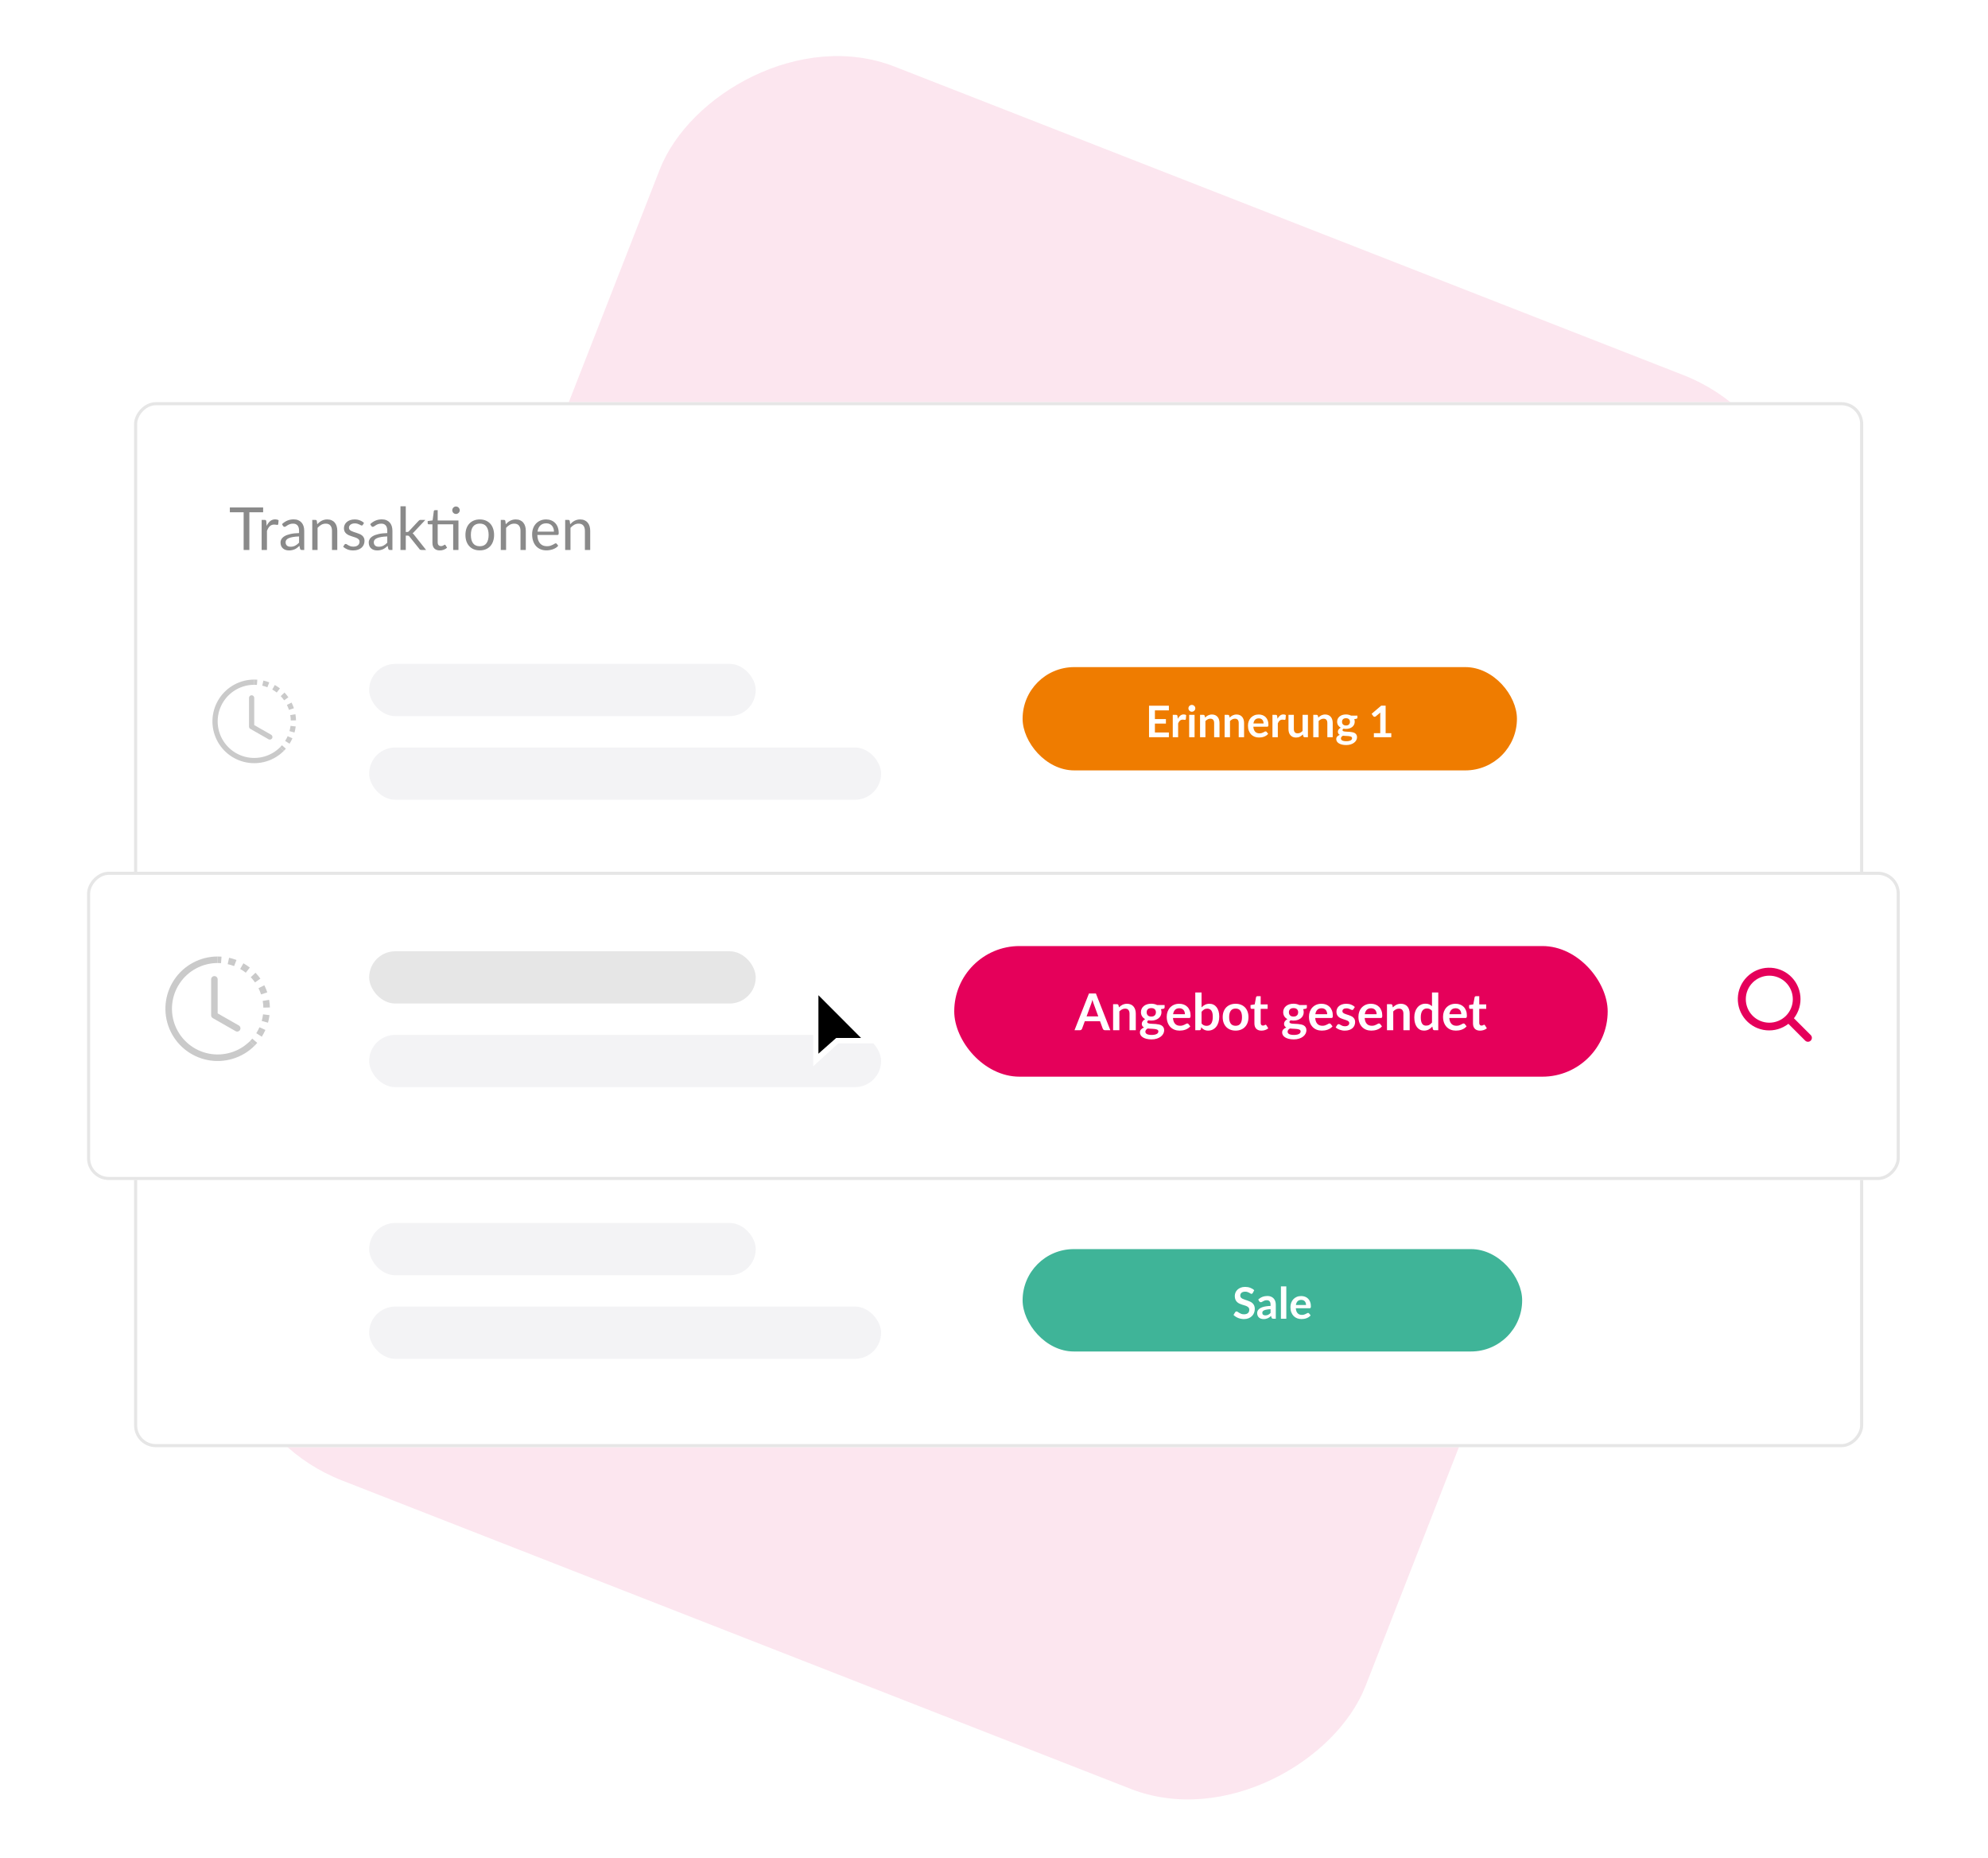 <svg width="548" height="512" viewBox="0 0 548 512" fill="none" xmlns="http://www.w3.org/2000/svg">
<rect opacity="0.1" width="333.506" height="418.517" rx="50" transform="matrix(-0.931 -0.364 -0.364 0.931 510.556 121.561)" fill="#E5005A"/>
<g filter="url(#filter0_d_6762_20443)">
<rect width="476.64" height="288" rx="6" transform="matrix(-1 0 0 1 513.6 106.644)" fill="white"/>
<rect x="-0.427" y="0.427" width="475.786" height="287.146" rx="5.573" transform="matrix(-1 0 0 1 512.745 106.644)" stroke="#E6E6E6" stroke-width="0.854"/>
</g>
<g filter="url(#filter1_d_6762_20443)">
<rect width="499.68" height="84.96" rx="6" transform="matrix(-1 0 0 1 523.68 236.244)" fill="white"/>
<rect x="-0.427" y="0.427" width="498.826" height="84.106" rx="5.573" transform="matrix(-1 0 0 1 522.825 236.244)" stroke="#E6E6E6" stroke-width="0.854"/>
</g>
<rect x="101.76" y="182.963" width="106.56" height="14.4" rx="7.2" fill="#F3F3F5"/>
<rect x="101.76" y="262.164" width="106.56" height="14.4" rx="7.2" fill="#E6E6E6"/>
<rect x="101.76" y="337.043" width="106.56" height="14.4" rx="7.2" fill="#F3F3F5"/>
<rect x="101.76" y="206.003" width="141.12" height="14.4" rx="7.2" fill="#F3F3F5"/>
<rect x="101.76" y="285.204" width="141.12" height="14.4" rx="7.2" fill="#F3F3F5"/>
<rect x="101.76" y="360.083" width="141.12" height="14.4" rx="7.2" fill="#F3F3F5"/>
<path d="M72.533 141.183H68.74V151.563H67.162V141.183H63.361V139.85H72.533V141.183ZM73.505 144.943C73.766 144.376 74.088 143.934 74.469 143.618C74.851 143.297 75.317 143.136 75.867 143.136C76.041 143.136 76.208 143.155 76.366 143.193C76.529 143.232 76.674 143.291 76.799 143.373L76.693 144.46C76.66 144.597 76.578 144.665 76.447 144.665C76.371 144.665 76.259 144.648 76.112 144.616C75.965 144.583 75.799 144.567 75.614 144.567C75.352 144.567 75.118 144.605 74.911 144.681C74.709 144.757 74.526 144.872 74.363 145.024C74.205 145.171 74.061 145.357 73.93 145.58C73.805 145.798 73.69 146.049 73.587 146.332V151.563H72.123V143.283H72.957C73.115 143.283 73.224 143.313 73.284 143.373C73.344 143.433 73.385 143.537 73.407 143.684L73.505 144.943ZM82.438 147.836C81.768 147.858 81.195 147.912 80.721 148C80.253 148.081 79.869 148.19 79.569 148.327C79.275 148.463 79.059 148.624 78.923 148.809C78.792 148.994 78.727 149.201 78.727 149.43C78.727 149.648 78.762 149.836 78.833 149.994C78.904 150.152 78.999 150.283 79.119 150.386C79.245 150.485 79.389 150.558 79.552 150.607C79.722 150.651 79.901 150.673 80.092 150.673C80.348 150.673 80.582 150.648 80.795 150.599C81.007 150.544 81.206 150.468 81.392 150.37C81.582 150.272 81.762 150.155 81.931 150.019C82.106 149.882 82.275 149.727 82.438 149.553V147.836ZM77.738 144.452C78.196 144.011 78.689 143.681 79.217 143.463C79.746 143.245 80.332 143.136 80.975 143.136C81.438 143.136 81.849 143.212 82.209 143.365C82.569 143.518 82.871 143.73 83.116 144.003C83.362 144.275 83.547 144.605 83.672 144.992C83.797 145.379 83.86 145.804 83.86 146.267V151.563H83.215C83.073 151.563 82.964 151.542 82.888 151.498C82.811 151.449 82.751 151.356 82.708 151.22L82.544 150.435C82.326 150.637 82.114 150.817 81.907 150.975C81.7 151.128 81.482 151.258 81.253 151.367C81.024 151.471 80.779 151.55 80.517 151.604C80.261 151.664 79.975 151.694 79.659 151.694C79.337 151.694 79.035 151.651 78.751 151.563C78.468 151.471 78.22 151.335 78.008 151.155C77.801 150.975 77.634 150.749 77.509 150.476C77.389 150.198 77.329 149.871 77.329 149.495C77.329 149.169 77.419 148.855 77.599 148.555C77.779 148.25 78.07 147.981 78.474 147.746C78.877 147.512 79.403 147.321 80.051 147.174C80.7 147.022 81.495 146.934 82.438 146.913V146.267C82.438 145.624 82.299 145.139 82.021 144.812C81.743 144.479 81.337 144.313 80.803 144.313C80.444 144.313 80.141 144.36 79.896 144.452C79.656 144.539 79.446 144.64 79.266 144.755C79.092 144.864 78.939 144.964 78.809 145.057C78.683 145.144 78.558 145.188 78.433 145.188C78.335 145.188 78.25 145.163 78.179 145.114C78.109 145.06 78.049 144.994 77.999 144.918L77.738 144.452ZM87.45 144.485C87.629 144.283 87.82 144.101 88.022 143.937C88.224 143.774 88.436 143.635 88.659 143.52C88.888 143.4 89.128 143.311 89.379 143.251C89.635 143.185 89.91 143.153 90.204 143.153C90.657 143.153 91.054 143.229 91.398 143.381C91.746 143.529 92.035 143.741 92.264 144.019C92.499 144.291 92.676 144.621 92.795 145.008C92.915 145.395 92.975 145.823 92.975 146.291V151.563H91.512V146.291C91.512 145.665 91.368 145.18 91.079 144.836C90.796 144.488 90.362 144.313 89.779 144.313C89.349 144.313 88.945 144.417 88.57 144.624C88.199 144.831 87.856 145.112 87.54 145.466V151.563H86.076V143.283H86.951C87.158 143.283 87.286 143.384 87.335 143.586L87.45 144.485ZM100.015 144.648C99.95 144.768 99.849 144.828 99.713 144.828C99.631 144.828 99.538 144.798 99.435 144.738C99.331 144.678 99.203 144.613 99.05 144.542C98.903 144.466 98.726 144.398 98.519 144.338C98.312 144.272 98.067 144.24 97.783 144.24C97.538 144.24 97.317 144.272 97.121 144.338C96.925 144.398 96.756 144.482 96.615 144.591C96.478 144.7 96.372 144.828 96.296 144.975C96.225 145.117 96.189 145.272 96.189 145.441C96.189 145.654 96.249 145.831 96.369 145.973C96.495 146.114 96.658 146.237 96.86 146.34C97.061 146.444 97.29 146.537 97.546 146.618C97.802 146.695 98.064 146.779 98.331 146.872C98.604 146.959 98.868 147.057 99.124 147.166C99.38 147.275 99.609 147.411 99.811 147.575C100.012 147.738 100.173 147.94 100.293 148.179C100.418 148.414 100.481 148.697 100.481 149.03C100.481 149.411 100.413 149.765 100.276 150.092C100.14 150.414 99.939 150.694 99.672 150.934C99.405 151.168 99.078 151.354 98.691 151.49C98.304 151.626 97.857 151.694 97.35 151.694C96.773 151.694 96.249 151.602 95.781 151.416C95.312 151.226 94.914 150.983 94.587 150.689L94.931 150.133C94.974 150.062 95.026 150.008 95.086 149.97C95.146 149.931 95.222 149.912 95.315 149.912C95.413 149.912 95.516 149.95 95.626 150.027C95.734 150.103 95.865 150.188 96.018 150.28C96.176 150.373 96.367 150.457 96.59 150.534C96.814 150.61 97.091 150.648 97.424 150.648C97.707 150.648 97.955 150.613 98.168 150.542C98.38 150.465 98.557 150.365 98.699 150.239C98.841 150.114 98.944 149.97 99.01 149.806C99.08 149.643 99.116 149.468 99.116 149.283C99.116 149.054 99.053 148.866 98.928 148.719C98.808 148.566 98.647 148.438 98.445 148.335C98.244 148.226 98.012 148.133 97.751 148.057C97.495 147.975 97.23 147.891 96.958 147.803C96.691 147.716 96.427 147.618 96.165 147.509C95.909 147.395 95.68 147.253 95.478 147.084C95.277 146.915 95.113 146.708 94.988 146.463C94.868 146.212 94.808 145.91 94.808 145.556C94.808 145.24 94.874 144.937 95.004 144.648C95.135 144.354 95.326 144.098 95.576 143.88C95.827 143.657 96.135 143.479 96.5 143.349C96.865 143.218 97.282 143.153 97.751 143.153C98.296 143.153 98.783 143.24 99.214 143.414C99.65 143.583 100.026 143.817 100.342 144.117L100.015 144.648ZM106.752 147.836C106.082 147.858 105.51 147.912 105.036 148C104.567 148.081 104.183 148.19 103.883 148.327C103.589 148.463 103.374 148.624 103.237 148.809C103.107 148.994 103.041 149.201 103.041 149.43C103.041 149.648 103.077 149.836 103.147 149.994C103.218 150.152 103.314 150.283 103.434 150.386C103.559 150.485 103.703 150.558 103.867 150.607C104.036 150.651 104.215 150.673 104.406 150.673C104.662 150.673 104.897 150.648 105.109 150.599C105.322 150.544 105.521 150.468 105.706 150.37C105.897 150.272 106.076 150.155 106.245 150.019C106.42 149.882 106.589 149.727 106.752 149.553V147.836ZM102.052 144.452C102.51 144.011 103.003 143.681 103.532 143.463C104.06 143.245 104.646 143.136 105.289 143.136C105.752 143.136 106.164 143.212 106.523 143.365C106.883 143.518 107.185 143.73 107.431 144.003C107.676 144.275 107.861 144.605 107.986 144.992C108.112 145.379 108.174 145.804 108.174 146.267V151.563H107.529C107.387 151.563 107.278 151.542 107.202 151.498C107.125 151.449 107.065 151.356 107.022 151.22L106.858 150.435C106.64 150.637 106.428 150.817 106.221 150.975C106.014 151.128 105.796 151.258 105.567 151.367C105.338 151.471 105.093 151.55 104.831 151.604C104.575 151.664 104.289 151.694 103.973 151.694C103.651 151.694 103.349 151.651 103.066 151.563C102.782 151.471 102.534 151.335 102.322 151.155C102.115 150.975 101.949 150.749 101.823 150.476C101.703 150.198 101.643 149.871 101.643 149.495C101.643 149.169 101.733 148.855 101.913 148.555C102.093 148.25 102.385 147.981 102.788 147.746C103.191 147.512 103.717 147.321 104.365 147.174C105.014 147.022 105.809 146.934 106.752 146.913V146.267C106.752 145.624 106.613 145.139 106.335 144.812C106.057 144.479 105.651 144.313 105.117 144.313C104.758 144.313 104.455 144.36 104.21 144.452C103.97 144.539 103.76 144.64 103.581 144.755C103.406 144.864 103.254 144.964 103.123 145.057C102.998 145.144 102.872 145.188 102.747 145.188C102.649 145.188 102.564 145.163 102.494 145.114C102.423 145.06 102.363 144.994 102.314 144.918L102.052 144.452ZM111.854 139.523V146.61H112.23C112.339 146.61 112.429 146.596 112.5 146.569C112.576 146.537 112.655 146.474 112.737 146.381L115.352 143.578C115.429 143.485 115.508 143.414 115.589 143.365C115.676 143.311 115.791 143.283 115.933 143.283H117.249L114.2 146.528C114.053 146.714 113.895 146.858 113.726 146.962C113.824 147.027 113.911 147.103 113.987 147.19C114.069 147.272 114.145 147.368 114.216 147.477L117.453 151.563H116.153C116.028 151.563 115.919 151.544 115.826 151.506C115.739 151.463 115.663 151.386 115.597 151.277L112.876 147.885C112.794 147.771 112.712 147.697 112.63 147.665C112.554 147.626 112.434 147.607 112.271 147.607H111.854V151.563H110.391V139.523H111.854ZM126.376 151.563H124.921V144.501H120.654V149.471C120.654 149.82 120.739 150.079 120.907 150.247C121.076 150.416 121.294 150.501 121.561 150.501C121.714 150.501 121.845 150.482 121.954 150.444C122.068 150.4 122.166 150.354 122.248 150.305C122.33 150.256 122.398 150.212 122.452 150.174C122.512 150.13 122.564 150.109 122.608 150.109C122.684 150.109 122.752 150.155 122.812 150.247L123.237 150.942C122.986 151.177 122.684 151.362 122.33 151.498C121.975 151.629 121.61 151.694 121.234 151.694C120.58 151.694 120.076 151.512 119.722 151.147C119.373 150.782 119.199 150.256 119.199 149.569V144.501H118.202C118.115 144.501 118.041 144.477 117.981 144.428C117.921 144.373 117.891 144.291 117.891 144.182V143.602L119.248 143.422L119.583 140.872C119.6 140.79 119.635 140.725 119.69 140.676C119.749 140.621 119.826 140.594 119.918 140.594H120.654V143.447H126.376V151.563ZM126.735 140.627C126.735 140.768 126.705 140.902 126.646 141.027C126.591 141.147 126.515 141.253 126.417 141.346C126.324 141.439 126.215 141.512 126.09 141.567C125.964 141.621 125.831 141.649 125.689 141.649C125.547 141.649 125.414 141.621 125.289 141.567C125.169 141.512 125.063 141.439 124.97 141.346C124.877 141.253 124.804 141.147 124.749 141.027C124.695 140.902 124.667 140.768 124.667 140.627C124.667 140.485 124.695 140.352 124.749 140.226C124.804 140.095 124.877 139.984 124.97 139.891C125.063 139.793 125.169 139.717 125.289 139.662C125.414 139.608 125.547 139.581 125.689 139.581C125.831 139.581 125.964 139.608 126.09 139.662C126.215 139.717 126.324 139.793 126.417 139.891C126.515 139.984 126.591 140.095 126.646 140.226C126.705 140.352 126.735 140.485 126.735 140.627ZM132.256 143.153C132.861 143.153 133.406 143.253 133.891 143.455C134.376 143.657 134.79 143.943 135.134 144.313C135.477 144.684 135.738 145.133 135.918 145.662C136.103 146.185 136.196 146.771 136.196 147.419C136.196 148.073 136.103 148.662 135.918 149.185C135.738 149.708 135.477 150.155 135.134 150.525C134.79 150.896 134.376 151.182 133.891 151.384C133.406 151.58 132.861 151.678 132.256 151.678C131.646 151.678 131.096 151.58 130.605 151.384C130.12 151.182 129.706 150.896 129.363 150.525C129.019 150.155 128.755 149.708 128.57 149.185C128.39 148.662 128.3 148.073 128.3 147.419C128.3 146.771 128.39 146.185 128.57 145.662C128.755 145.133 129.019 144.684 129.363 144.313C129.706 143.943 130.12 143.657 130.605 143.455C131.096 143.253 131.646 143.153 132.256 143.153ZM132.256 150.542C133.074 150.542 133.684 150.269 134.087 149.724C134.49 149.174 134.692 148.408 134.692 147.427C134.692 146.441 134.49 145.673 134.087 145.122C133.684 144.572 133.074 144.297 132.256 144.297C131.842 144.297 131.48 144.368 131.169 144.509C130.864 144.651 130.608 144.855 130.401 145.122C130.199 145.389 130.047 145.719 129.943 146.111C129.845 146.498 129.796 146.937 129.796 147.427C129.796 148.408 129.998 149.174 130.401 149.724C130.81 150.269 131.428 150.542 132.256 150.542ZM139.415 144.485C139.595 144.283 139.785 144.101 139.987 143.937C140.189 143.774 140.401 143.635 140.624 143.52C140.853 143.4 141.093 143.311 141.344 143.251C141.6 143.185 141.875 143.153 142.169 143.153C142.622 143.153 143.019 143.229 143.363 143.381C143.711 143.529 144 143.741 144.229 144.019C144.463 144.291 144.641 144.621 144.76 145.008C144.88 145.395 144.94 145.823 144.94 146.291V151.563H143.477V146.291C143.477 145.665 143.333 145.18 143.044 144.836C142.761 144.488 142.327 144.313 141.744 144.313C141.314 144.313 140.911 144.417 140.535 144.624C140.164 144.831 139.821 145.112 139.505 145.466V151.563H138.041V143.283H138.916C139.123 143.283 139.251 143.384 139.3 143.586L139.415 144.485ZM152.699 146.52C152.699 146.182 152.65 145.874 152.552 145.597C152.459 145.313 152.321 145.071 152.135 144.869C151.955 144.662 151.735 144.504 151.473 144.395C151.212 144.281 150.915 144.223 150.582 144.223C149.885 144.223 149.332 144.428 148.923 144.836C148.52 145.24 148.269 145.801 148.171 146.52H152.699ZM153.876 150.403C153.696 150.621 153.481 150.811 153.231 150.975C152.98 151.133 152.71 151.264 152.421 151.367C152.138 151.471 151.844 151.547 151.539 151.596C151.233 151.651 150.931 151.678 150.631 151.678C150.059 151.678 149.53 151.583 149.046 151.392C148.566 151.196 148.149 150.912 147.795 150.542C147.446 150.166 147.174 149.703 146.978 149.152C146.781 148.602 146.683 147.97 146.683 147.256C146.683 146.678 146.77 146.139 146.945 145.637C147.125 145.136 147.381 144.703 147.713 144.338C148.046 143.967 148.452 143.678 148.931 143.471C149.411 143.259 149.95 143.153 150.55 143.153C151.045 143.153 151.503 143.237 151.923 143.406C152.348 143.569 152.713 143.809 153.018 144.125C153.329 144.436 153.571 144.823 153.746 145.286C153.92 145.744 154.007 146.267 154.007 146.855C154.007 147.084 153.983 147.237 153.934 147.313C153.884 147.389 153.792 147.427 153.656 147.427H148.122C148.138 147.951 148.209 148.406 148.334 148.793C148.465 149.179 148.645 149.504 148.874 149.765C149.103 150.021 149.375 150.215 149.691 150.346C150.007 150.471 150.362 150.534 150.754 150.534C151.119 150.534 151.432 150.493 151.694 150.411C151.961 150.324 152.19 150.231 152.38 150.133C152.571 150.035 152.729 149.945 152.855 149.863C152.985 149.776 153.097 149.733 153.19 149.733C153.31 149.733 153.402 149.779 153.468 149.871L153.876 150.403ZM157.167 144.485C157.347 144.283 157.538 144.101 157.74 143.937C157.941 143.774 158.154 143.635 158.377 143.52C158.606 143.4 158.846 143.311 159.096 143.251C159.353 143.185 159.628 143.153 159.922 143.153C160.374 143.153 160.772 143.229 161.115 143.381C161.464 143.529 161.753 143.741 161.982 144.019C162.216 144.291 162.393 144.621 162.513 145.008C162.633 145.395 162.693 145.823 162.693 146.291V151.563H161.23V146.291C161.23 145.665 161.085 145.18 160.797 144.836C160.513 144.488 160.08 144.313 159.497 144.313C159.067 144.313 158.663 144.417 158.287 144.624C157.917 144.831 157.573 145.112 157.257 145.466V151.563H155.794V143.283H156.669C156.876 143.283 157.004 143.384 157.053 143.586L157.167 144.485Z" fill="#8A8A8A"/>
<path fill-rule="evenodd" clip-rule="evenodd" d="M494.504 280.632C495.851 278.895 496.486 276.711 496.279 274.524C496.073 272.336 495.041 270.309 493.393 268.855C491.745 267.402 489.605 266.631 487.409 266.698C485.213 266.766 483.125 267.669 481.57 269.221C480.014 270.775 479.109 272.864 479.039 275.062C478.97 277.26 479.741 279.402 481.196 281.051C482.65 282.7 484.679 283.732 486.869 283.937C489.058 284.143 491.243 283.505 492.979 282.155L493.026 282.204L497.607 286.786C497.708 286.887 497.827 286.966 497.958 287.021C498.089 287.075 498.229 287.103 498.371 287.103C498.513 287.103 498.654 287.075 498.785 287.021C498.916 286.966 499.035 286.887 499.135 286.786C499.236 286.686 499.315 286.567 499.37 286.436C499.424 286.305 499.452 286.164 499.452 286.022C499.452 285.88 499.424 285.74 499.37 285.609C499.315 285.478 499.236 285.359 499.135 285.258L494.553 280.677C494.537 280.661 494.521 280.646 494.504 280.632V280.632ZM492.262 270.75C492.872 271.349 493.357 272.064 493.689 272.852C494.021 273.641 494.194 274.487 494.198 275.342C494.201 276.198 494.035 277.045 493.709 277.836C493.384 278.627 492.905 279.346 492.3 279.951C491.695 280.556 490.976 281.035 490.185 281.36C489.394 281.686 488.547 281.852 487.691 281.849C486.836 281.845 485.99 281.672 485.201 281.34C484.413 281.008 483.698 280.523 483.098 279.913C481.9 278.695 481.231 277.052 481.238 275.342C481.245 273.633 481.927 271.995 483.136 270.787C484.344 269.578 485.982 268.896 487.691 268.889C489.401 268.882 491.044 269.551 492.262 270.75Z" fill="#E5005A"/>
<rect x="263.04" y="260.724" width="180.125" height="36" rx="18" fill="#E5005A"/>
<path d="M302.743 280.102L301.511 276.735C301.451 276.585 301.388 276.408 301.322 276.203C301.257 275.997 301.192 275.776 301.126 275.538C301.066 275.776 301.003 276 300.937 276.21C300.872 276.415 300.809 276.595 300.748 276.749L299.523 280.102H302.743ZM306.068 283.924H304.612C304.449 283.924 304.316 283.884 304.213 283.805C304.111 283.721 304.034 283.618 303.982 283.497L303.226 281.432H299.033L298.277 283.497C298.24 283.604 298.168 283.702 298.06 283.791C297.953 283.879 297.82 283.924 297.661 283.924H296.191L300.174 273.802H302.092L306.068 283.924ZM308.446 277.624C308.591 277.479 308.743 277.346 308.901 277.225C309.065 277.099 309.235 276.994 309.412 276.91C309.594 276.821 309.788 276.753 309.993 276.707C310.199 276.655 310.423 276.63 310.665 276.63C311.057 276.63 311.405 276.697 311.708 276.833C312.012 276.963 312.264 277.15 312.464 277.393C312.67 277.631 312.824 277.918 312.926 278.254C313.034 278.585 313.087 278.951 313.087 279.353V283.924H311.358V279.353C311.358 278.914 311.258 278.576 311.057 278.338C310.857 278.095 310.551 277.974 310.14 277.974C309.842 277.974 309.562 278.041 309.3 278.177C309.039 278.312 308.792 278.496 308.558 278.73V283.924H306.829V276.742H307.886C308.11 276.742 308.257 276.847 308.327 277.057L308.446 277.624ZM317.357 280.158C317.571 280.158 317.758 280.13 317.917 280.074C318.075 280.013 318.206 279.931 318.309 279.829C318.416 279.726 318.495 279.602 318.547 279.458C318.603 279.313 318.631 279.154 318.631 278.982C318.631 278.627 318.523 278.347 318.309 278.142C318.099 277.932 317.781 277.827 317.357 277.827C316.932 277.827 316.612 277.932 316.398 278.142C316.188 278.347 316.083 278.627 316.083 278.982C316.083 279.15 316.108 279.306 316.16 279.451C316.216 279.595 316.295 279.721 316.398 279.829C316.505 279.931 316.638 280.013 316.797 280.074C316.96 280.13 317.147 280.158 317.357 280.158ZM319.31 284.246C319.31 284.106 319.268 283.991 319.184 283.903C319.1 283.814 318.985 283.746 318.841 283.7C318.696 283.648 318.526 283.611 318.33 283.588C318.138 283.564 317.933 283.548 317.714 283.539C317.499 283.525 317.275 283.513 317.042 283.504C316.813 283.494 316.589 283.476 316.37 283.448C316.178 283.555 316.022 283.681 315.901 283.826C315.784 283.97 315.726 284.138 315.726 284.33C315.726 284.456 315.756 284.572 315.817 284.68C315.882 284.792 315.982 284.887 316.118 284.967C316.258 285.046 316.437 285.107 316.657 285.149C316.876 285.195 317.144 285.219 317.462 285.219C317.784 285.219 318.061 285.193 318.295 285.142C318.528 285.095 318.719 285.027 318.869 284.939C319.023 284.855 319.135 284.752 319.205 284.631C319.275 284.514 319.31 284.386 319.31 284.246ZM321.032 276.987V277.631C321.032 277.836 320.908 277.962 320.661 278.009L320.017 278.128C320.115 278.375 320.164 278.646 320.164 278.94C320.164 279.294 320.091 279.616 319.947 279.906C319.807 280.19 319.611 280.433 319.359 280.634C319.107 280.834 318.808 280.991 318.463 281.103C318.122 281.21 317.753 281.264 317.357 281.264C317.217 281.264 317.081 281.257 316.951 281.243C316.82 281.229 316.692 281.21 316.566 281.187C316.342 281.322 316.23 281.474 316.23 281.642C316.23 281.786 316.295 281.894 316.426 281.964C316.561 282.029 316.738 282.076 316.958 282.104C317.177 282.132 317.427 282.15 317.707 282.16C317.987 282.164 318.274 282.178 318.568 282.202C318.862 282.225 319.149 282.267 319.429 282.328C319.709 282.384 319.958 282.475 320.178 282.601C320.397 282.727 320.572 282.899 320.703 283.119C320.838 283.333 320.906 283.611 320.906 283.952C320.906 284.269 320.826 284.577 320.668 284.876C320.514 285.174 320.287 285.44 319.989 285.674C319.695 285.907 319.331 286.094 318.897 286.234C318.467 286.378 317.977 286.451 317.427 286.451C316.885 286.451 316.414 286.397 316.013 286.29C315.611 286.187 315.278 286.047 315.012 285.87C314.746 285.697 314.547 285.496 314.417 285.268C314.286 285.039 314.221 284.801 314.221 284.554C314.221 284.218 314.321 283.938 314.522 283.714C314.727 283.485 315.007 283.303 315.362 283.168C315.17 283.07 315.019 282.939 314.907 282.776C314.795 282.612 314.739 282.398 314.739 282.132C314.739 282.024 314.757 281.915 314.795 281.803C314.837 281.686 314.895 281.572 314.97 281.46C315.049 281.348 315.147 281.243 315.264 281.145C315.38 281.042 315.518 280.951 315.677 280.872C315.313 280.676 315.026 280.414 314.816 280.088C314.61 279.761 314.508 279.378 314.508 278.94C314.508 278.585 314.578 278.265 314.718 277.981C314.862 277.691 315.061 277.446 315.313 277.246C315.569 277.04 315.87 276.884 316.216 276.777C316.566 276.669 316.946 276.616 317.357 276.616C317.665 276.616 317.954 276.648 318.225 276.714C318.495 276.774 318.743 276.865 318.967 276.987H321.032ZM326.632 279.507C326.632 279.283 326.599 279.073 326.534 278.877C326.473 278.676 326.38 278.501 326.254 278.352C326.128 278.202 325.967 278.086 325.771 278.002C325.58 277.913 325.356 277.869 325.099 277.869C324.6 277.869 324.205 278.011 323.916 278.296C323.631 278.58 323.449 278.984 323.37 279.507H326.632ZM323.335 280.55C323.363 280.918 323.428 281.238 323.531 281.509C323.634 281.775 323.769 281.996 323.937 282.174C324.105 282.346 324.303 282.477 324.532 282.566C324.765 282.65 325.022 282.692 325.302 282.692C325.582 282.692 325.822 282.659 326.023 282.594C326.228 282.528 326.406 282.456 326.555 282.377C326.709 282.297 326.842 282.225 326.954 282.16C327.071 282.094 327.183 282.062 327.29 282.062C327.435 282.062 327.542 282.115 327.612 282.223L328.109 282.853C327.918 283.077 327.703 283.266 327.465 283.42C327.227 283.569 326.977 283.69 326.716 283.784C326.459 283.872 326.196 283.935 325.925 283.973C325.659 284.01 325.4 284.029 325.148 284.029C324.649 284.029 324.184 283.947 323.755 283.784C323.326 283.616 322.952 283.371 322.635 283.049C322.318 282.722 322.068 282.321 321.886 281.845C321.704 281.364 321.613 280.809 321.613 280.179C321.613 279.689 321.692 279.229 321.851 278.8C322.01 278.366 322.236 277.99 322.53 277.673C322.829 277.351 323.19 277.096 323.615 276.91C324.044 276.723 324.527 276.63 325.064 276.63C325.517 276.63 325.934 276.702 326.317 276.847C326.7 276.991 327.029 277.204 327.304 277.484C327.579 277.759 327.794 278.1 327.948 278.506C328.107 278.907 328.186 279.367 328.186 279.885C328.186 280.146 328.158 280.323 328.102 280.417C328.046 280.505 327.939 280.55 327.78 280.55H323.335ZM331.213 282.062C331.409 282.3 331.621 282.468 331.85 282.566C332.083 282.664 332.328 282.713 332.585 282.713C332.851 282.713 333.089 282.666 333.299 282.573C333.513 282.475 333.695 282.325 333.845 282.125C333.994 281.919 334.108 281.66 334.188 281.348C334.267 281.03 334.307 280.652 334.307 280.214C334.307 279.425 334.176 278.856 333.915 278.506C333.653 278.151 333.278 277.974 332.788 277.974C332.456 277.974 332.167 278.051 331.92 278.205C331.672 278.354 331.437 278.566 331.213 278.842V282.062ZM331.213 277.624C331.502 277.32 331.822 277.08 332.172 276.903C332.526 276.721 332.93 276.63 333.383 276.63C333.798 276.63 334.171 276.711 334.503 276.875C334.839 277.038 335.123 277.274 335.357 277.582C335.595 277.885 335.777 278.254 335.903 278.688C336.029 279.122 336.092 279.609 336.092 280.151C336.092 280.734 336.019 281.264 335.875 281.74C335.73 282.216 335.522 282.624 335.252 282.965C334.986 283.301 334.664 283.562 334.286 283.749C333.908 283.935 333.488 284.029 333.026 284.029C332.802 284.029 332.599 284.005 332.417 283.959C332.235 283.917 332.067 283.856 331.913 283.777C331.759 283.697 331.616 283.602 331.486 283.49C331.36 283.373 331.238 283.245 331.122 283.105L331.045 283.588C331.017 283.709 330.968 283.795 330.898 283.847C330.832 283.898 330.741 283.924 330.625 283.924H329.484V273.522H331.213V277.624ZM340.605 276.63C341.137 276.63 341.62 276.716 342.054 276.889C342.493 277.061 342.866 277.306 343.174 277.624C343.487 277.941 343.727 278.328 343.895 278.786C344.063 279.243 344.147 279.754 344.147 280.319C344.147 280.888 344.063 281.401 343.895 281.859C343.727 282.316 343.487 282.706 343.174 283.028C342.866 283.35 342.493 283.597 342.054 283.77C341.62 283.942 341.137 284.029 340.605 284.029C340.068 284.029 339.581 283.942 339.142 283.77C338.703 283.597 338.328 283.35 338.015 283.028C337.707 282.706 337.467 282.316 337.294 281.859C337.126 281.401 337.042 280.888 337.042 280.319C337.042 279.754 337.126 279.243 337.294 278.786C337.467 278.328 337.707 277.941 338.015 277.624C338.328 277.306 338.703 277.061 339.142 276.889C339.581 276.716 340.068 276.63 340.605 276.63ZM340.605 282.699C341.202 282.699 341.643 282.498 341.928 282.097C342.217 281.695 342.362 281.107 342.362 280.333C342.362 279.558 342.217 278.968 341.928 278.562C341.643 278.156 341.202 277.953 340.605 277.953C339.998 277.953 339.548 278.158 339.254 278.569C338.965 278.975 338.82 279.563 338.82 280.333C338.82 281.103 338.965 281.691 339.254 282.097C339.548 282.498 339.998 282.699 340.605 282.699ZM347.723 284.036C347.098 284.036 346.617 283.861 346.281 283.511C345.95 283.156 345.784 282.668 345.784 282.048V278.037H345.049C344.956 278.037 344.877 278.006 344.811 277.946C344.746 277.885 344.713 277.794 344.713 277.673V276.987L345.868 276.798L346.232 274.838C346.256 274.744 346.3 274.672 346.365 274.621C346.431 274.569 346.515 274.544 346.617 274.544H347.513V276.805H349.431V278.037H347.513V281.929C347.513 282.153 347.567 282.328 347.674 282.454C347.786 282.58 347.938 282.643 348.129 282.643C348.237 282.643 348.325 282.631 348.395 282.608C348.47 282.58 348.533 282.552 348.584 282.524C348.64 282.496 348.689 282.47 348.731 282.447C348.773 282.419 348.815 282.405 348.857 282.405C348.909 282.405 348.951 282.419 348.983 282.447C349.016 282.47 349.051 282.507 349.088 282.559L349.606 283.399C349.354 283.609 349.065 283.767 348.738 283.875C348.412 283.982 348.073 284.036 347.723 284.036ZM356.568 280.158C356.782 280.158 356.969 280.13 357.128 280.074C357.286 280.013 357.417 279.931 357.52 279.829C357.627 279.726 357.706 279.602 357.758 279.458C357.814 279.313 357.842 279.154 357.842 278.982C357.842 278.627 357.734 278.347 357.52 278.142C357.31 277.932 356.992 277.827 356.568 277.827C356.143 277.827 355.823 277.932 355.609 278.142C355.399 278.347 355.294 278.627 355.294 278.982C355.294 279.15 355.319 279.306 355.371 279.451C355.427 279.595 355.506 279.721 355.609 279.829C355.716 279.931 355.849 280.013 356.008 280.074C356.171 280.13 356.358 280.158 356.568 280.158ZM358.521 284.246C358.521 284.106 358.479 283.991 358.395 283.903C358.311 283.814 358.196 283.746 358.052 283.7C357.907 283.648 357.737 283.611 357.541 283.588C357.349 283.564 357.144 283.548 356.925 283.539C356.71 283.525 356.486 283.513 356.253 283.504C356.024 283.494 355.8 283.476 355.581 283.448C355.389 283.555 355.233 283.681 355.112 283.826C354.995 283.97 354.937 284.138 354.937 284.33C354.937 284.456 354.967 284.572 355.028 284.68C355.093 284.792 355.193 284.887 355.329 284.967C355.469 285.046 355.648 285.107 355.868 285.149C356.087 285.195 356.355 285.219 356.673 285.219C356.995 285.219 357.272 285.193 357.506 285.142C357.739 285.095 357.93 285.027 358.08 284.939C358.234 284.855 358.346 284.752 358.416 284.631C358.486 284.514 358.521 284.386 358.521 284.246ZM360.243 276.987V277.631C360.243 277.836 360.119 277.962 359.872 278.009L359.228 278.128C359.326 278.375 359.375 278.646 359.375 278.94C359.375 279.294 359.302 279.616 359.158 279.906C359.018 280.19 358.822 280.433 358.57 280.634C358.318 280.834 358.019 280.991 357.674 281.103C357.333 281.21 356.964 281.264 356.568 281.264C356.428 281.264 356.292 281.257 356.162 281.243C356.031 281.229 355.903 281.21 355.777 281.187C355.553 281.322 355.441 281.474 355.441 281.642C355.441 281.786 355.506 281.894 355.637 281.964C355.772 282.029 355.949 282.076 356.169 282.104C356.388 282.132 356.638 282.15 356.918 282.16C357.198 282.164 357.485 282.178 357.779 282.202C358.073 282.225 358.36 282.267 358.64 282.328C358.92 282.384 359.169 282.475 359.389 282.601C359.608 282.727 359.783 282.899 359.914 283.119C360.049 283.333 360.117 283.611 360.117 283.952C360.117 284.269 360.037 284.577 359.879 284.876C359.725 285.174 359.498 285.44 359.2 285.674C358.906 285.907 358.542 286.094 358.108 286.234C357.678 286.378 357.188 286.451 356.638 286.451C356.096 286.451 355.625 286.397 355.224 286.29C354.822 286.187 354.489 286.047 354.223 285.87C353.957 285.697 353.758 285.496 353.628 285.268C353.497 285.039 353.432 284.801 353.432 284.554C353.432 284.218 353.532 283.938 353.733 283.714C353.938 283.485 354.218 283.303 354.573 283.168C354.381 283.07 354.23 282.939 354.118 282.776C354.006 282.612 353.95 282.398 353.95 282.132C353.95 282.024 353.968 281.915 354.006 281.803C354.048 281.686 354.106 281.572 354.181 281.46C354.26 281.348 354.358 281.243 354.475 281.145C354.591 281.042 354.729 280.951 354.888 280.872C354.524 280.676 354.237 280.414 354.027 280.088C353.821 279.761 353.719 279.378 353.719 278.94C353.719 278.585 353.789 278.265 353.929 277.981C354.073 277.691 354.272 277.446 354.524 277.246C354.78 277.04 355.081 276.884 355.427 276.777C355.777 276.669 356.157 276.616 356.568 276.616C356.876 276.616 357.165 276.648 357.436 276.714C357.706 276.774 357.954 276.865 358.178 276.987H360.243ZM365.843 279.507C365.843 279.283 365.81 279.073 365.745 278.877C365.684 278.676 365.591 278.501 365.465 278.352C365.339 278.202 365.178 278.086 364.982 278.002C364.791 277.913 364.567 277.869 364.31 277.869C363.811 277.869 363.416 278.011 363.127 278.296C362.842 278.58 362.66 278.984 362.581 279.507H365.843ZM362.546 280.55C362.574 280.918 362.639 281.238 362.742 281.509C362.845 281.775 362.98 281.996 363.148 282.174C363.316 282.346 363.514 282.477 363.743 282.566C363.976 282.65 364.233 282.692 364.513 282.692C364.793 282.692 365.033 282.659 365.234 282.594C365.439 282.528 365.617 282.456 365.766 282.377C365.92 282.297 366.053 282.225 366.165 282.16C366.282 282.094 366.394 282.062 366.501 282.062C366.646 282.062 366.753 282.115 366.823 282.223L367.32 282.853C367.129 283.077 366.914 283.266 366.676 283.42C366.438 283.569 366.188 283.69 365.927 283.784C365.67 283.872 365.407 283.935 365.136 283.973C364.87 284.01 364.611 284.029 364.359 284.029C363.86 284.029 363.395 283.947 362.966 283.784C362.537 283.616 362.163 283.371 361.846 283.049C361.529 282.722 361.279 282.321 361.097 281.845C360.915 281.364 360.824 280.809 360.824 280.179C360.824 279.689 360.903 279.229 361.062 278.8C361.221 278.366 361.447 277.99 361.741 277.673C362.04 277.351 362.401 277.096 362.826 276.91C363.255 276.723 363.738 276.63 364.275 276.63C364.728 276.63 365.145 276.702 365.528 276.847C365.911 276.991 366.24 277.204 366.515 277.484C366.79 277.759 367.005 278.1 367.159 278.506C367.318 278.907 367.397 279.367 367.397 279.885C367.397 280.146 367.369 280.323 367.313 280.417C367.257 280.505 367.15 280.55 366.991 280.55H362.546ZM373.077 278.142C373.03 278.216 372.981 278.27 372.93 278.303C372.878 278.331 372.813 278.345 372.734 278.345C372.65 278.345 372.559 278.321 372.461 278.275C372.367 278.228 372.258 278.177 372.132 278.121C372.006 278.06 371.861 278.006 371.698 277.96C371.539 277.913 371.35 277.89 371.131 277.89C370.79 277.89 370.522 277.962 370.326 278.107C370.134 278.251 370.039 278.44 370.039 278.674C370.039 278.828 370.088 278.958 370.186 279.066C370.288 279.168 370.421 279.259 370.585 279.339C370.753 279.418 370.942 279.49 371.152 279.556C371.362 279.616 371.574 279.684 371.789 279.759C372.008 279.833 372.223 279.92 372.433 280.018C372.643 280.111 372.829 280.232 372.993 280.382C373.161 280.526 373.294 280.701 373.392 280.907C373.494 281.112 373.546 281.359 373.546 281.649C373.546 281.994 373.483 282.314 373.357 282.608C373.235 282.897 373.053 283.149 372.811 283.364C372.568 283.574 372.267 283.739 371.908 283.861C371.553 283.977 371.142 284.036 370.676 284.036C370.428 284.036 370.186 284.012 369.948 283.966C369.714 283.924 369.488 283.863 369.269 283.784C369.054 283.704 368.853 283.611 368.667 283.504C368.485 283.396 368.324 283.28 368.184 283.154L368.583 282.496C368.634 282.416 368.695 282.356 368.765 282.314C368.835 282.272 368.923 282.251 369.031 282.251C369.138 282.251 369.238 282.281 369.332 282.342C369.43 282.402 369.542 282.468 369.668 282.538C369.794 282.608 369.941 282.673 370.109 282.734C370.281 282.794 370.498 282.825 370.76 282.825C370.965 282.825 371.14 282.801 371.285 282.755C371.434 282.703 371.555 282.638 371.649 282.559C371.747 282.479 371.817 282.388 371.859 282.286C371.905 282.178 371.929 282.069 371.929 281.957C371.929 281.789 371.877 281.651 371.775 281.544C371.677 281.436 371.544 281.343 371.376 281.264C371.212 281.184 371.023 281.114 370.809 281.054C370.599 280.988 370.382 280.918 370.158 280.844C369.938 280.769 369.721 280.683 369.507 280.585C369.297 280.482 369.108 280.354 368.94 280.2C368.776 280.046 368.643 279.857 368.541 279.633C368.443 279.409 368.394 279.138 368.394 278.821C368.394 278.527 368.452 278.247 368.569 277.981C368.685 277.715 368.856 277.484 369.08 277.288C369.308 277.087 369.591 276.928 369.927 276.812C370.267 276.69 370.659 276.63 371.103 276.63C371.597 276.63 372.048 276.711 372.454 276.875C372.86 277.038 373.198 277.253 373.469 277.519L373.077 278.142ZM379.474 279.507C379.474 279.283 379.441 279.073 379.376 278.877C379.315 278.676 379.222 278.501 379.096 278.352C378.97 278.202 378.809 278.086 378.613 278.002C378.422 277.913 378.198 277.869 377.941 277.869C377.442 277.869 377.047 278.011 376.758 278.296C376.473 278.58 376.291 278.984 376.212 279.507H379.474ZM376.177 280.55C376.205 280.918 376.27 281.238 376.373 281.509C376.476 281.775 376.611 281.996 376.779 282.174C376.947 282.346 377.145 282.477 377.374 282.566C377.607 282.65 377.864 282.692 378.144 282.692C378.424 282.692 378.664 282.659 378.865 282.594C379.07 282.528 379.248 282.456 379.397 282.377C379.551 282.297 379.684 282.225 379.796 282.16C379.913 282.094 380.025 282.062 380.132 282.062C380.277 282.062 380.384 282.115 380.454 282.223L380.951 282.853C380.76 283.077 380.545 283.266 380.307 283.42C380.069 283.569 379.819 283.69 379.558 283.784C379.301 283.872 379.038 283.935 378.767 283.973C378.501 284.01 378.242 284.029 377.99 284.029C377.491 284.029 377.026 283.947 376.597 283.784C376.168 283.616 375.794 283.371 375.477 283.049C375.16 282.722 374.91 282.321 374.728 281.845C374.546 281.364 374.455 280.809 374.455 280.179C374.455 279.689 374.534 279.229 374.693 278.8C374.852 278.366 375.078 277.99 375.372 277.673C375.671 277.351 376.032 277.096 376.457 276.91C376.886 276.723 377.369 276.63 377.906 276.63C378.359 276.63 378.776 276.702 379.159 276.847C379.542 276.991 379.871 277.204 380.146 277.484C380.421 277.759 380.636 278.1 380.79 278.506C380.949 278.907 381.028 279.367 381.028 279.885C381.028 280.146 381 280.323 380.944 280.417C380.888 280.505 380.781 280.55 380.622 280.55H376.177ZM383.942 277.624C384.087 277.479 384.239 277.346 384.397 277.225C384.561 277.099 384.731 276.994 384.908 276.91C385.09 276.821 385.284 276.753 385.489 276.707C385.695 276.655 385.919 276.63 386.161 276.63C386.553 276.63 386.901 276.697 387.204 276.833C387.508 276.963 387.76 277.15 387.96 277.393C388.166 277.631 388.32 277.918 388.422 278.254C388.53 278.585 388.583 278.951 388.583 279.353V283.924H386.854V279.353C386.854 278.914 386.754 278.576 386.553 278.338C386.353 278.095 386.047 277.974 385.636 277.974C385.338 277.974 385.058 278.041 384.796 278.177C384.535 278.312 384.288 278.496 384.054 278.73V283.924H382.325V276.742H383.382C383.606 276.742 383.753 276.847 383.823 277.057L383.942 277.624ZM394.736 278.576C394.54 278.338 394.325 278.17 394.092 278.072C393.863 277.974 393.616 277.925 393.35 277.925C393.088 277.925 392.853 277.974 392.643 278.072C392.433 278.17 392.253 278.319 392.104 278.52C391.954 278.716 391.84 278.968 391.761 279.276C391.681 279.579 391.642 279.938 391.642 280.354C391.642 280.774 391.674 281.131 391.74 281.425C391.81 281.714 391.908 281.952 392.034 282.139C392.16 282.321 392.314 282.454 392.496 282.538C392.678 282.617 392.881 282.657 393.105 282.657C393.464 282.657 393.77 282.582 394.022 282.433C394.274 282.283 394.512 282.071 394.736 281.796V278.576ZM396.465 273.522V283.924H395.408C395.179 283.924 395.034 283.819 394.974 283.609L394.827 282.916C394.537 283.247 394.204 283.515 393.826 283.721C393.452 283.926 393.016 284.029 392.517 284.029C392.125 284.029 391.765 283.947 391.439 283.784C391.112 283.62 390.83 283.385 390.592 283.077C390.358 282.764 390.176 282.379 390.046 281.922C389.92 281.464 389.857 280.942 389.857 280.354C389.857 279.822 389.929 279.327 390.074 278.87C390.218 278.412 390.426 278.016 390.697 277.68C390.967 277.344 391.292 277.082 391.67 276.896C392.048 276.704 392.472 276.609 392.944 276.609C393.345 276.609 393.688 276.672 393.973 276.798C394.257 276.924 394.512 277.094 394.736 277.309V273.522H396.465ZM402.798 279.507C402.798 279.283 402.765 279.073 402.7 278.877C402.639 278.676 402.546 278.501 402.42 278.352C402.294 278.202 402.133 278.086 401.937 278.002C401.746 277.913 401.522 277.869 401.265 277.869C400.766 277.869 400.371 278.011 400.082 278.296C399.797 278.58 399.615 278.984 399.536 279.507H402.798ZM399.501 280.55C399.529 280.918 399.594 281.238 399.697 281.509C399.8 281.775 399.935 281.996 400.103 282.174C400.271 282.346 400.469 282.477 400.698 282.566C400.931 282.65 401.188 282.692 401.468 282.692C401.748 282.692 401.988 282.659 402.189 282.594C402.394 282.528 402.572 282.456 402.721 282.377C402.875 282.297 403.008 282.225 403.12 282.16C403.237 282.094 403.349 282.062 403.456 282.062C403.601 282.062 403.708 282.115 403.778 282.223L404.275 282.853C404.084 283.077 403.869 283.266 403.631 283.42C403.393 283.569 403.143 283.69 402.882 283.784C402.625 283.872 402.362 283.935 402.091 283.973C401.825 284.01 401.566 284.029 401.314 284.029C400.815 284.029 400.35 283.947 399.921 283.784C399.492 283.616 399.118 283.371 398.801 283.049C398.484 282.722 398.234 282.321 398.052 281.845C397.87 281.364 397.779 280.809 397.779 280.179C397.779 279.689 397.858 279.229 398.017 278.8C398.176 278.366 398.402 277.99 398.696 277.673C398.995 277.351 399.356 277.096 399.781 276.91C400.21 276.723 400.693 276.63 401.23 276.63C401.683 276.63 402.1 276.702 402.483 276.847C402.866 276.991 403.195 277.204 403.47 277.484C403.745 277.759 403.96 278.1 404.114 278.506C404.273 278.907 404.352 279.367 404.352 279.885C404.352 280.146 404.324 280.323 404.268 280.417C404.212 280.505 404.105 280.55 403.946 280.55H399.501ZM407.975 284.036C407.35 284.036 406.869 283.861 406.533 283.511C406.202 283.156 406.036 282.668 406.036 282.048V278.037H405.301C405.208 278.037 405.129 278.006 405.063 277.946C404.998 277.885 404.965 277.794 404.965 277.673V276.987L406.12 276.798L406.484 274.838C406.508 274.744 406.552 274.672 406.617 274.621C406.683 274.569 406.767 274.544 406.869 274.544H407.765V276.805H409.683V278.037H407.765V281.929C407.765 282.153 407.819 282.328 407.926 282.454C408.038 282.58 408.19 282.643 408.381 282.643C408.489 282.643 408.577 282.631 408.647 282.608C408.722 282.58 408.785 282.552 408.836 282.524C408.892 282.496 408.941 282.47 408.983 282.447C409.025 282.419 409.067 282.405 409.109 282.405C409.161 282.405 409.203 282.419 409.235 282.447C409.268 282.47 409.303 282.507 409.34 282.559L409.858 283.399C409.606 283.609 409.317 283.767 408.99 283.875C408.664 283.982 408.325 284.036 407.975 284.036Z" fill="white"/>
<rect x="281.885" y="183.85" width="136.265" height="28.467" rx="14.234" fill="#EF7C00"/>
<path d="M318.355 195.772V198.178H321.391V199.42H318.355V201.874H322.207V203.164H316.735V194.488H322.207V195.772H318.355ZM324.673 198.076C324.865 197.708 325.093 197.42 325.357 197.212C325.621 197 325.933 196.894 326.293 196.894C326.577 196.894 326.805 196.956 326.977 197.08L326.881 198.19C326.861 198.262 326.831 198.314 326.791 198.346C326.755 198.374 326.705 198.388 326.641 198.388C326.581 198.388 326.491 198.378 326.371 198.358C326.255 198.338 326.141 198.328 326.029 198.328C325.865 198.328 325.719 198.352 325.591 198.4C325.463 198.448 325.347 198.518 325.243 198.61C325.143 198.698 325.053 198.806 324.973 198.934C324.897 199.062 324.825 199.208 324.757 199.372V203.164H323.275V197.008H324.145C324.297 197.008 324.403 197.036 324.463 197.092C324.523 197.144 324.563 197.24 324.583 197.38L324.673 198.076ZM329.287 197.008V203.164H327.799V197.008H329.287ZM329.491 195.214C329.491 195.342 329.465 195.462 329.413 195.574C329.361 195.686 329.291 195.784 329.203 195.868C329.119 195.952 329.019 196.02 328.903 196.072C328.787 196.12 328.663 196.144 328.531 196.144C328.403 196.144 328.281 196.12 328.165 196.072C328.053 196.02 327.955 195.952 327.871 195.868C327.787 195.784 327.719 195.686 327.667 195.574C327.619 195.462 327.595 195.342 327.595 195.214C327.595 195.082 327.619 194.958 327.667 194.842C327.719 194.726 327.787 194.626 327.871 194.542C327.955 194.458 328.053 194.392 328.165 194.344C328.281 194.292 328.403 194.266 328.531 194.266C328.663 194.266 328.787 194.292 328.903 194.344C329.019 194.392 329.119 194.458 329.203 194.542C329.291 194.626 329.361 194.726 329.413 194.842C329.465 194.958 329.491 195.082 329.491 195.214ZM332.184 197.764C332.308 197.64 332.438 197.526 332.574 197.422C332.714 197.314 332.86 197.224 333.012 197.152C333.168 197.076 333.334 197.018 333.51 196.978C333.686 196.934 333.878 196.912 334.086 196.912C334.422 196.912 334.72 196.97 334.98 197.086C335.24 197.198 335.456 197.358 335.628 197.566C335.804 197.77 335.936 198.016 336.024 198.304C336.116 198.588 336.162 198.902 336.162 199.246V203.164H334.68V199.246C334.68 198.87 334.594 198.58 334.422 198.376C334.25 198.168 333.988 198.064 333.636 198.064C333.38 198.064 333.14 198.122 332.916 198.238C332.692 198.354 332.48 198.512 332.28 198.712V203.164H330.798V197.008H331.704C331.896 197.008 332.022 197.098 332.082 197.278L332.184 197.764ZM338.958 197.764C339.082 197.64 339.212 197.526 339.348 197.422C339.488 197.314 339.634 197.224 339.786 197.152C339.942 197.076 340.108 197.018 340.284 196.978C340.46 196.934 340.652 196.912 340.86 196.912C341.196 196.912 341.494 196.97 341.754 197.086C342.014 197.198 342.23 197.358 342.402 197.566C342.578 197.77 342.71 198.016 342.798 198.304C342.89 198.588 342.936 198.902 342.936 199.246V203.164H341.454V199.246C341.454 198.87 341.368 198.58 341.196 198.376C341.024 198.168 340.762 198.064 340.41 198.064C340.154 198.064 339.914 198.122 339.69 198.238C339.466 198.354 339.254 198.512 339.054 198.712V203.164H337.572V197.008H338.478C338.67 197.008 338.796 197.098 338.856 197.278L338.958 197.764ZM348.311 199.378C348.311 199.186 348.283 199.006 348.227 198.838C348.175 198.666 348.095 198.516 347.987 198.388C347.879 198.26 347.741 198.16 347.573 198.088C347.409 198.012 347.217 197.974 346.997 197.974C346.569 197.974 346.231 198.096 345.983 198.34C345.739 198.584 345.583 198.93 345.515 199.378H348.311ZM345.485 200.272C345.509 200.588 345.565 200.862 345.653 201.094C345.741 201.322 345.857 201.512 346.001 201.664C346.145 201.812 346.315 201.924 346.511 202C346.711 202.072 346.931 202.108 347.171 202.108C347.411 202.108 347.617 202.08 347.789 202.024C347.965 201.968 348.117 201.906 348.245 201.838C348.377 201.77 348.491 201.708 348.587 201.652C348.687 201.596 348.783 201.568 348.875 201.568C348.999 201.568 349.091 201.614 349.151 201.706L349.577 202.246C349.413 202.438 349.229 202.6 349.025 202.732C348.821 202.86 348.607 202.964 348.383 203.044C348.163 203.12 347.937 203.174 347.705 203.206C347.477 203.238 347.255 203.254 347.039 203.254C346.611 203.254 346.213 203.184 345.845 203.044C345.477 202.9 345.157 202.69 344.885 202.414C344.613 202.134 344.399 201.79 344.243 201.382C344.087 200.97 344.009 200.494 344.009 199.954C344.009 199.534 344.077 199.14 344.213 198.772C344.349 198.4 344.543 198.078 344.795 197.806C345.051 197.53 345.361 197.312 345.725 197.152C346.093 196.992 346.507 196.912 346.967 196.912C347.355 196.912 347.713 196.974 348.041 197.098C348.369 197.222 348.651 197.404 348.887 197.644C349.123 197.88 349.307 198.172 349.439 198.52C349.575 198.864 349.643 199.258 349.643 199.702C349.643 199.926 349.619 200.078 349.571 200.158C349.523 200.234 349.431 200.272 349.295 200.272H345.485ZM352.153 198.076C352.345 197.708 352.573 197.42 352.837 197.212C353.101 197 353.413 196.894 353.773 196.894C354.057 196.894 354.285 196.956 354.457 197.08L354.361 198.19C354.341 198.262 354.311 198.314 354.271 198.346C354.235 198.374 354.185 198.388 354.121 198.388C354.061 198.388 353.971 198.378 353.851 198.358C353.735 198.338 353.621 198.328 353.509 198.328C353.345 198.328 353.199 198.352 353.071 198.4C352.943 198.448 352.827 198.518 352.723 198.61C352.623 198.698 352.533 198.806 352.453 198.934C352.377 199.062 352.305 199.208 352.237 199.372V203.164H350.755V197.008H351.625C351.777 197.008 351.883 197.036 351.943 197.092C352.003 197.144 352.043 197.24 352.063 197.38L352.153 198.076ZM360.536 197.008V203.164H359.63C359.434 203.164 359.31 203.074 359.258 202.894L359.156 202.402C358.904 202.658 358.626 202.866 358.322 203.026C358.018 203.182 357.66 203.26 357.248 203.26C356.912 203.26 356.614 203.204 356.354 203.092C356.098 202.976 355.882 202.814 355.706 202.606C355.53 202.398 355.396 202.152 355.304 201.868C355.216 201.58 355.172 201.264 355.172 200.92V197.008H356.654V200.92C356.654 201.296 356.74 201.588 356.912 201.796C357.088 202 357.35 202.102 357.698 202.102C357.954 202.102 358.194 202.046 358.418 201.934C358.642 201.818 358.854 201.66 359.054 201.46V197.008H360.536ZM363.391 197.764C363.515 197.64 363.645 197.526 363.781 197.422C363.921 197.314 364.067 197.224 364.219 197.152C364.375 197.076 364.541 197.018 364.717 196.978C364.893 196.934 365.085 196.912 365.293 196.912C365.629 196.912 365.927 196.97 366.187 197.086C366.447 197.198 366.663 197.358 366.835 197.566C367.011 197.77 367.143 198.016 367.231 198.304C367.323 198.588 367.369 198.902 367.369 199.246V203.164H365.887V199.246C365.887 198.87 365.801 198.58 365.629 198.376C365.457 198.168 365.195 198.064 364.843 198.064C364.587 198.064 364.347 198.122 364.123 198.238C363.899 198.354 363.687 198.512 363.487 198.712V203.164H362.005V197.008H362.911C363.103 197.008 363.229 197.098 363.289 197.278L363.391 197.764ZM371.029 199.936C371.213 199.936 371.373 199.912 371.509 199.864C371.645 199.812 371.757 199.742 371.845 199.654C371.937 199.566 372.005 199.46 372.049 199.336C372.097 199.212 372.121 199.076 372.121 198.928C372.121 198.624 372.029 198.384 371.845 198.208C371.665 198.028 371.393 197.938 371.029 197.938C370.665 197.938 370.391 198.028 370.207 198.208C370.027 198.384 369.937 198.624 369.937 198.928C369.937 199.072 369.959 199.206 370.003 199.33C370.051 199.454 370.119 199.562 370.207 199.654C370.299 199.742 370.413 199.812 370.549 199.864C370.689 199.912 370.849 199.936 371.029 199.936ZM372.703 203.44C372.703 203.32 372.667 203.222 372.595 203.146C372.523 203.07 372.425 203.012 372.301 202.972C372.177 202.928 372.031 202.896 371.863 202.876C371.699 202.856 371.523 202.842 371.335 202.834C371.151 202.822 370.959 202.812 370.759 202.804C370.563 202.796 370.371 202.78 370.183 202.756C370.019 202.848 369.885 202.956 369.781 203.08C369.681 203.204 369.631 203.348 369.631 203.512C369.631 203.62 369.657 203.72 369.709 203.812C369.765 203.908 369.851 203.99 369.967 204.058C370.087 204.126 370.241 204.178 370.429 204.214C370.617 204.254 370.847 204.274 371.119 204.274C371.395 204.274 371.633 204.252 371.833 204.208C372.033 204.168 372.197 204.11 372.325 204.034C372.457 203.962 372.553 203.874 372.613 203.77C372.673 203.67 372.703 203.56 372.703 203.44ZM374.179 197.218V197.77C374.179 197.946 374.073 198.054 373.861 198.094L373.309 198.196C373.393 198.408 373.435 198.64 373.435 198.892C373.435 199.196 373.373 199.472 373.249 199.72C373.129 199.964 372.961 200.172 372.745 200.344C372.529 200.516 372.273 200.65 371.977 200.746C371.685 200.838 371.369 200.884 371.029 200.884C370.909 200.884 370.793 200.878 370.681 200.866C370.569 200.854 370.459 200.838 370.351 200.818C370.159 200.934 370.063 201.064 370.063 201.208C370.063 201.332 370.119 201.424 370.231 201.484C370.347 201.54 370.499 201.58 370.687 201.604C370.875 201.628 371.089 201.644 371.329 201.652C371.569 201.656 371.815 201.668 372.067 201.688C372.319 201.708 372.565 201.744 372.805 201.796C373.045 201.844 373.259 201.922 373.447 202.03C373.635 202.138 373.785 202.286 373.897 202.474C374.013 202.658 374.071 202.896 374.071 203.188C374.071 203.46 374.003 203.724 373.867 203.98C373.735 204.236 373.541 204.464 373.285 204.664C373.033 204.864 372.721 205.024 372.349 205.144C371.981 205.268 371.561 205.33 371.089 205.33C370.625 205.33 370.221 205.284 369.877 205.192C369.533 205.104 369.247 204.984 369.019 204.832C368.791 204.684 368.621 204.512 368.509 204.316C368.397 204.12 368.341 203.916 368.341 203.704C368.341 203.416 368.427 203.176 368.599 202.984C368.775 202.788 369.015 202.632 369.319 202.516C369.155 202.432 369.025 202.32 368.929 202.18C368.833 202.04 368.785 201.856 368.785 201.628C368.785 201.536 368.801 201.442 368.833 201.346C368.869 201.246 368.919 201.148 368.983 201.052C369.051 200.956 369.135 200.866 369.235 200.782C369.335 200.694 369.453 200.616 369.589 200.548C369.277 200.38 369.031 200.156 368.851 199.876C368.675 199.596 368.587 199.268 368.587 198.892C368.587 198.588 368.647 198.314 368.767 198.07C368.891 197.822 369.061 197.612 369.277 197.44C369.497 197.264 369.755 197.13 370.051 197.038C370.351 196.946 370.677 196.9 371.029 196.9C371.293 196.9 371.541 196.928 371.773 196.984C372.005 197.036 372.217 197.114 372.409 197.218H374.179ZM383.514 202.054V203.164H378.714V202.054H380.472V196.996C380.472 196.796 380.478 196.59 380.49 196.378L379.242 197.422C379.17 197.478 379.098 197.514 379.026 197.53C378.958 197.542 378.892 197.542 378.828 197.53C378.768 197.518 378.714 197.498 378.666 197.47C378.618 197.438 378.582 197.404 378.558 197.368L378.09 196.726L380.736 194.476H381.954V202.054H383.514Z" fill="white"/>
<rect x="281.885" y="344.244" width="137.705" height="28.217" rx="14.108" fill="#3FB498"/>
<path d="M345.331 356.334C345.283 356.418 345.231 356.48 345.175 356.52C345.123 356.556 345.057 356.574 344.977 356.574C344.893 356.574 344.801 356.544 344.701 356.484C344.605 356.42 344.489 356.35 344.353 356.274C344.217 356.198 344.057 356.13 343.873 356.07C343.693 356.006 343.479 355.974 343.231 355.974C343.007 355.974 342.811 356.002 342.643 356.058C342.475 356.11 342.333 356.184 342.217 356.28C342.105 356.376 342.021 356.492 341.965 356.628C341.909 356.76 341.881 356.906 341.881 357.066C341.881 357.27 341.937 357.44 342.049 357.576C342.165 357.712 342.317 357.828 342.505 357.924C342.693 358.02 342.907 358.106 343.147 358.182C343.387 358.258 343.633 358.34 343.885 358.428C344.137 358.512 344.383 358.612 344.623 358.728C344.863 358.84 345.077 358.984 345.265 359.16C345.453 359.332 345.603 359.544 345.715 359.796C345.831 360.048 345.889 360.354 345.889 360.714C345.889 361.106 345.821 361.474 345.685 361.818C345.553 362.158 345.357 362.456 345.097 362.712C344.841 362.964 344.527 363.164 344.155 363.312C343.783 363.456 343.357 363.528 342.877 363.528C342.601 363.528 342.329 363.5 342.061 363.444C341.793 363.392 341.535 363.316 341.287 363.216C341.043 363.116 340.813 362.996 340.597 362.856C340.381 362.716 340.189 362.56 340.021 362.388L340.495 361.614C340.535 361.558 340.587 361.512 340.651 361.476C340.715 361.436 340.783 361.416 340.855 361.416C340.955 361.416 341.063 361.458 341.179 361.542C341.295 361.622 341.433 361.712 341.593 361.812C341.753 361.912 341.939 362.004 342.151 362.088C342.367 362.168 342.625 362.208 342.925 362.208C343.385 362.208 343.741 362.1 343.993 361.884C344.245 361.664 344.371 361.35 344.371 360.942C344.371 360.714 344.313 360.528 344.197 360.384C344.085 360.24 343.935 360.12 343.747 360.024C343.559 359.924 343.345 359.84 343.105 359.772C342.865 359.704 342.621 359.63 342.373 359.55C342.125 359.47 341.881 359.374 341.641 359.262C341.401 359.15 341.187 359.004 340.999 358.824C340.811 358.644 340.659 358.42 340.543 358.152C340.431 357.88 340.375 357.546 340.375 357.15C340.375 356.834 340.437 356.526 340.561 356.226C340.689 355.926 340.873 355.66 341.113 355.428C341.353 355.196 341.649 355.01 342.001 354.87C342.353 354.73 342.757 354.66 343.213 354.66C343.725 354.66 344.197 354.74 344.629 354.9C345.061 355.06 345.429 355.284 345.733 355.572L345.331 356.334ZM350.233 360.804C349.805 360.824 349.445 360.862 349.153 360.918C348.861 360.97 348.627 361.038 348.451 361.122C348.275 361.206 348.149 361.304 348.073 361.416C347.997 361.528 347.959 361.65 347.959 361.782C347.959 362.042 348.035 362.228 348.187 362.34C348.343 362.452 348.545 362.508 348.793 362.508C349.097 362.508 349.359 362.454 349.579 362.346C349.803 362.234 350.021 362.066 350.233 361.842V360.804ZM346.837 358.134C347.545 357.486 348.397 357.162 349.393 357.162C349.753 357.162 350.075 357.222 350.359 357.342C350.643 357.458 350.883 357.622 351.079 357.834C351.275 358.042 351.423 358.292 351.523 358.584C351.627 358.876 351.679 359.196 351.679 359.544V363.432H351.007C350.867 363.432 350.759 363.412 350.683 363.372C350.607 363.328 350.547 363.242 350.503 363.114L350.371 362.67C350.215 362.81 350.063 362.934 349.915 363.042C349.767 363.146 349.613 363.234 349.453 363.306C349.293 363.378 349.121 363.432 348.937 363.468C348.757 363.508 348.557 363.528 348.337 363.528C348.077 363.528 347.837 363.494 347.617 363.426C347.397 363.354 347.207 363.248 347.047 363.108C346.887 362.968 346.763 362.794 346.675 362.586C346.587 362.378 346.543 362.136 346.543 361.86C346.543 361.704 346.569 361.55 346.621 361.398C346.673 361.242 346.757 361.094 346.873 360.954C346.993 360.814 347.147 360.682 347.335 360.558C347.523 360.434 347.753 360.326 348.025 360.234C348.301 360.142 348.621 360.068 348.985 360.012C349.349 359.952 349.765 359.916 350.233 359.904V359.544C350.233 359.132 350.145 358.828 349.969 358.632C349.793 358.432 349.539 358.332 349.207 358.332C348.967 358.332 348.767 358.36 348.607 358.416C348.451 358.472 348.313 358.536 348.193 358.608C348.073 358.676 347.963 358.738 347.863 358.794C347.767 358.85 347.659 358.878 347.539 358.878C347.435 358.878 347.347 358.852 347.275 358.8C347.203 358.744 347.145 358.68 347.101 358.608L346.837 358.134ZM354.575 354.516V363.432H353.093V354.516H354.575ZM360.017 359.646C360.017 359.454 359.989 359.274 359.933 359.106C359.881 358.934 359.801 358.784 359.693 358.656C359.585 358.528 359.447 358.428 359.279 358.356C359.115 358.28 358.923 358.242 358.703 358.242C358.275 358.242 357.937 358.364 357.689 358.608C357.445 358.852 357.289 359.198 357.221 359.646H360.017ZM357.191 360.54C357.215 360.856 357.271 361.13 357.359 361.362C357.447 361.59 357.563 361.78 357.707 361.932C357.851 362.08 358.021 362.192 358.217 362.268C358.417 362.34 358.637 362.376 358.877 362.376C359.117 362.376 359.323 362.348 359.495 362.292C359.671 362.236 359.823 362.174 359.951 362.106C360.083 362.038 360.197 361.976 360.293 361.92C360.393 361.864 360.489 361.836 360.581 361.836C360.705 361.836 360.797 361.882 360.857 361.974L361.283 362.514C361.119 362.706 360.935 362.868 360.731 363C360.527 363.128 360.313 363.232 360.089 363.312C359.869 363.388 359.643 363.442 359.411 363.474C359.183 363.506 358.961 363.522 358.745 363.522C358.317 363.522 357.919 363.452 357.551 363.312C357.183 363.168 356.863 362.958 356.591 362.682C356.319 362.402 356.105 362.058 355.949 361.65C355.793 361.238 355.715 360.762 355.715 360.222C355.715 359.802 355.783 359.408 355.919 359.04C356.055 358.668 356.249 358.346 356.501 358.074C356.757 357.798 357.067 357.58 357.431 357.42C357.799 357.26 358.213 357.18 358.673 357.18C359.061 357.18 359.419 357.242 359.747 357.366C360.075 357.49 360.357 357.672 360.593 357.912C360.829 358.148 361.013 358.44 361.145 358.788C361.281 359.132 361.349 359.526 361.349 359.97C361.349 360.194 361.325 360.346 361.277 360.426C361.229 360.502 361.137 360.54 361.001 360.54H357.191Z" fill="white"/>
<g clip-path="url(#clip0_6762_20443)">
<path fill-rule="evenodd" clip-rule="evenodd" d="M60.927 265.438C60.618 265.415 60.309 265.404 60 265.404V263.604C60.354 263.604 60.707 263.617 61.06 263.643L60.927 265.438ZM64.534 266.248C63.957 266.025 63.365 265.845 62.761 265.71L63.155 263.953C63.845 264.108 64.523 264.313 65.182 264.568L64.534 266.248V266.248ZM67 267.526C66.743 267.354 66.479 267.192 66.21 267.04L67.097 265.474C67.713 265.822 68.302 266.216 68.86 266.651L67.753 268.071C67.509 267.881 67.258 267.699 67 267.528V267.526ZM70.301 270.748C69.945 270.242 69.552 269.763 69.126 269.315L70.429 268.073C70.915 268.586 71.365 269.135 71.774 269.711L70.301 270.748V270.748ZM71.641 273.181C71.522 272.896 71.394 272.615 71.255 272.339L72.863 271.529C73.181 272.161 73.451 272.815 73.673 273.487L71.963 274.051C71.866 273.757 71.759 273.467 71.641 273.181V273.181ZM72.595 277.694C72.58 277.075 72.52 276.459 72.415 275.849L74.188 275.543C74.308 276.238 74.378 276.943 74.396 277.649L72.596 277.694H72.595ZM72.359 280.462C72.418 280.156 72.467 279.852 72.505 279.544L74.292 279.766C74.206 280.468 74.067 281.163 73.878 281.845L72.143 281.364C72.226 281.067 72.298 280.767 72.359 280.462V280.462ZM70.645 284.745C70.976 284.223 71.268 283.675 71.52 283.11L73.165 283.839C72.877 284.487 72.544 285.11 72.166 285.708L70.645 284.745ZM68.91 286.914C69.13 286.694 69.34 286.467 69.54 286.233L70.904 287.409C70.673 287.676 70.433 287.936 70.183 288.186L68.91 286.914V286.914Z" fill="#CACACA"/>
<path fill-rule="evenodd" clip-rule="evenodd" d="M60 265.404C57.928 265.404 55.888 265.915 54.061 266.892C52.234 267.868 50.675 269.281 49.525 271.004C48.373 272.727 47.665 274.707 47.462 276.769C47.259 278.831 47.568 280.911 48.36 282.825C49.153 284.74 50.406 286.429 52.008 287.743C53.609 289.058 55.511 289.957 57.543 290.361C59.575 290.766 61.676 290.662 63.658 290.061C65.641 289.46 67.445 288.379 68.91 286.914L70.183 288.186C68.508 289.862 66.447 291.098 64.18 291.786C61.913 292.474 59.512 292.593 57.189 292.131C54.866 291.669 52.692 290.641 50.861 289.139C49.03 287.636 47.597 285.705 46.691 283.517C45.785 281.328 45.432 278.95 45.664 276.593C45.897 274.236 46.707 271.972 48.023 270.003C49.339 268.033 51.121 266.419 53.21 265.303C55.299 264.187 57.632 263.603 60 263.604V265.404Z" fill="#CACACA"/>
<path fill-rule="evenodd" clip-rule="evenodd" d="M59.1 269.003C59.339 269.003 59.568 269.098 59.737 269.267C59.905 269.436 60 269.665 60 269.903V279.281L65.847 282.622C66.048 282.744 66.194 282.939 66.253 283.166C66.312 283.394 66.28 283.635 66.163 283.839C66.046 284.043 65.855 284.194 65.629 284.258C65.403 284.323 65.16 284.296 64.954 284.185L58.654 280.585C58.516 280.506 58.401 280.392 58.322 280.255C58.242 280.118 58.2 279.962 58.2 279.803V269.903C58.2 269.665 58.295 269.436 58.464 269.267C58.633 269.098 58.861 269.003 59.1 269.003V269.003Z" fill="#CACACA"/>
</g>
<g clip-path="url(#clip1_6762_20443)">
<path fill-rule="evenodd" clip-rule="evenodd" d="M70.822 188.751C70.575 188.733 70.328 188.724 70.08 188.724V187.284C70.363 187.284 70.646 187.294 70.928 187.315L70.822 188.751ZM73.707 189.399C73.246 189.221 72.772 189.077 72.289 188.968L72.604 187.563C73.156 187.687 73.699 187.851 74.226 188.056L73.707 189.399V189.399ZM75.68 190.421C75.474 190.284 75.263 190.154 75.048 190.033L75.758 188.78C76.25 189.059 76.722 189.374 77.168 189.722L76.282 190.858C76.087 190.705 75.886 190.56 75.68 190.423V190.421ZM78.321 192.999C78.036 192.594 77.722 192.211 77.381 191.853L78.423 190.859C78.812 191.27 79.172 191.709 79.499 192.17L78.321 192.999V192.999ZM79.393 194.946C79.298 194.718 79.195 194.493 79.084 194.272L80.37 193.624C80.625 194.13 80.841 194.653 81.018 195.191L79.65 195.641C79.573 195.407 79.487 195.175 79.393 194.946V194.946ZM80.156 198.556C80.144 198.061 80.096 197.568 80.012 197.08L81.43 196.835C81.527 197.391 81.583 197.956 81.597 198.52L80.157 198.556H80.156ZM79.967 200.771C80.015 200.526 80.053 200.283 80.084 200.036L81.514 200.213C81.445 200.775 81.334 201.331 81.183 201.877L79.794 201.492C79.861 201.255 79.918 201.014 79.967 200.771V200.771ZM78.596 204.196C78.861 203.779 79.094 203.341 79.296 202.889L80.612 203.472C80.382 203.991 80.115 204.489 79.813 204.967L78.596 204.196ZM77.208 205.932C77.384 205.756 77.552 205.575 77.712 205.387L78.804 206.328C78.619 206.542 78.426 206.75 78.226 206.95L77.208 205.932V205.932Z" fill="#CACACA"/>
<path fill-rule="evenodd" clip-rule="evenodd" d="M70.081 188.724C68.424 188.724 66.791 189.133 65.33 189.914C63.868 190.696 62.621 191.826 61.7 193.204C60.78 194.582 60.213 196.166 60.05 197.816C59.888 199.466 60.135 201.13 60.769 202.661C61.404 204.193 62.406 205.544 63.687 206.596C64.969 207.647 66.489 208.367 68.115 208.69C69.741 209.013 71.421 208.931 73.008 208.45C74.594 207.969 76.037 207.104 77.209 205.932L78.227 206.95C76.888 208.29 75.238 209.279 73.425 209.83C71.612 210.38 69.691 210.475 67.832 210.106C65.973 209.736 64.234 208.914 62.77 207.712C61.305 206.51 60.159 204.965 59.434 203.214C58.709 201.464 58.426 199.561 58.612 197.675C58.798 195.789 59.446 193.978 60.499 192.403C61.552 190.827 62.977 189.536 64.649 188.643C66.32 187.75 68.186 187.283 70.081 187.284V188.724Z" fill="#CACACA"/>
<path fill-rule="evenodd" clip-rule="evenodd" d="M69.361 191.604C69.552 191.604 69.735 191.68 69.87 191.815C70.005 191.95 70.081 192.133 70.081 192.324V199.826L74.758 202.499C74.919 202.596 75.035 202.752 75.083 202.934C75.13 203.116 75.104 203.31 75.011 203.473C74.918 203.636 74.764 203.756 74.584 203.808C74.403 203.859 74.209 203.838 74.043 203.749L69.004 200.869C68.893 200.806 68.802 200.715 68.738 200.605C68.674 200.496 68.641 200.371 68.641 200.244V192.324C68.641 192.133 68.716 191.95 68.852 191.815C68.987 191.68 69.17 191.604 69.361 191.604V191.604Z" fill="#CACACA"/>
</g>
<g filter="url(#filter2_d_6762_20443)">
<path d="M224.16 290.993V267.924L240.85 284.657H231.087L224.16 290.993Z" fill="white"/>
<path d="M225.601 271.395V287.508L230.497 283.174H237.351L225.601 271.395Z" fill="black"/>
</g>
<defs>
<filter id="filter0_d_6762_20443" x="11.831" y="85.702" width="526.898" height="338.259" filterUnits="userSpaceOnUse" color-interpolation-filters="sRGB">
<feFlood flood-opacity="0" result="BackgroundImageFix"/>
<feColorMatrix in="SourceAlpha" type="matrix" values="0 0 0 0 0 0 0 0 0 0 0 0 0 0 0 0 0 0 127 0" result="hardAlpha"/>
<feOffset dy="4.188"/>
<feGaussianBlur stdDeviation="12.565"/>
<feColorMatrix type="matrix" values="0 0 0 0 0.545 0 0 0 0 0.164 0 0 0 0 0.313 0 0 0 0.1 0"/>
<feBlend mode="normal" in2="BackgroundImageFix" result="effect1_dropShadow_6762_20443"/>
<feBlend mode="normal" in="SourceGraphic" in2="effect1_dropShadow_6762_20443" result="shape"/>
</filter>
<filter id="filter1_d_6762_20443" x="0" y="216.244" width="547.68" height="132.96" filterUnits="userSpaceOnUse" color-interpolation-filters="sRGB">
<feFlood flood-opacity="0" result="BackgroundImageFix"/>
<feColorMatrix in="SourceAlpha" type="matrix" values="0 0 0 0 0 0 0 0 0 0 0 0 0 0 0 0 0 0 127 0" result="hardAlpha"/>
<feOffset dy="4"/>
<feGaussianBlur stdDeviation="12"/>
<feColorMatrix type="matrix" values="0 0 0 0 0 0 0 0 0 0 0 0 0 0 0 0 0 0 0.1 0"/>
<feBlend mode="normal" in2="BackgroundImageFix" result="effect1_dropShadow_6762_20443"/>
<feBlend mode="normal" in="SourceGraphic" in2="effect1_dropShadow_6762_20443" result="shape"/>
</filter>
<filter id="filter2_d_6762_20443" x="221.28" y="267.924" width="22.45" height="28.829" filterUnits="userSpaceOnUse" color-interpolation-filters="sRGB">
<feFlood flood-opacity="0" result="BackgroundImageFix"/>
<feColorMatrix in="SourceAlpha" type="matrix" values="0 0 0 0 0 0 0 0 0 0 0 0 0 0 0 0 0 0 127 0" result="hardAlpha"/>
<feOffset dy="2.88"/>
<feGaussianBlur stdDeviation="1.44"/>
<feColorMatrix type="matrix" values="0 0 0 0 0 0 0 0 0 0 0 0 0 0 0 0 0 0 0.25 0"/>
<feBlend mode="normal" in2="BackgroundImageFix" result="effect1_dropShadow_6762_20443"/>
<feBlend mode="normal" in="SourceGraphic" in2="effect1_dropShadow_6762_20443" result="shape"/>
</filter>
<clipPath id="clip0_6762_20443">
<rect width="28.8" height="28.8" fill="white" transform="translate(45.6 263.604)"/>
</clipPath>
<clipPath id="clip1_6762_20443">
<rect width="23.04" height="23.04" fill="white" transform="translate(58.56 187.284)"/>
</clipPath>
</defs>
</svg>
